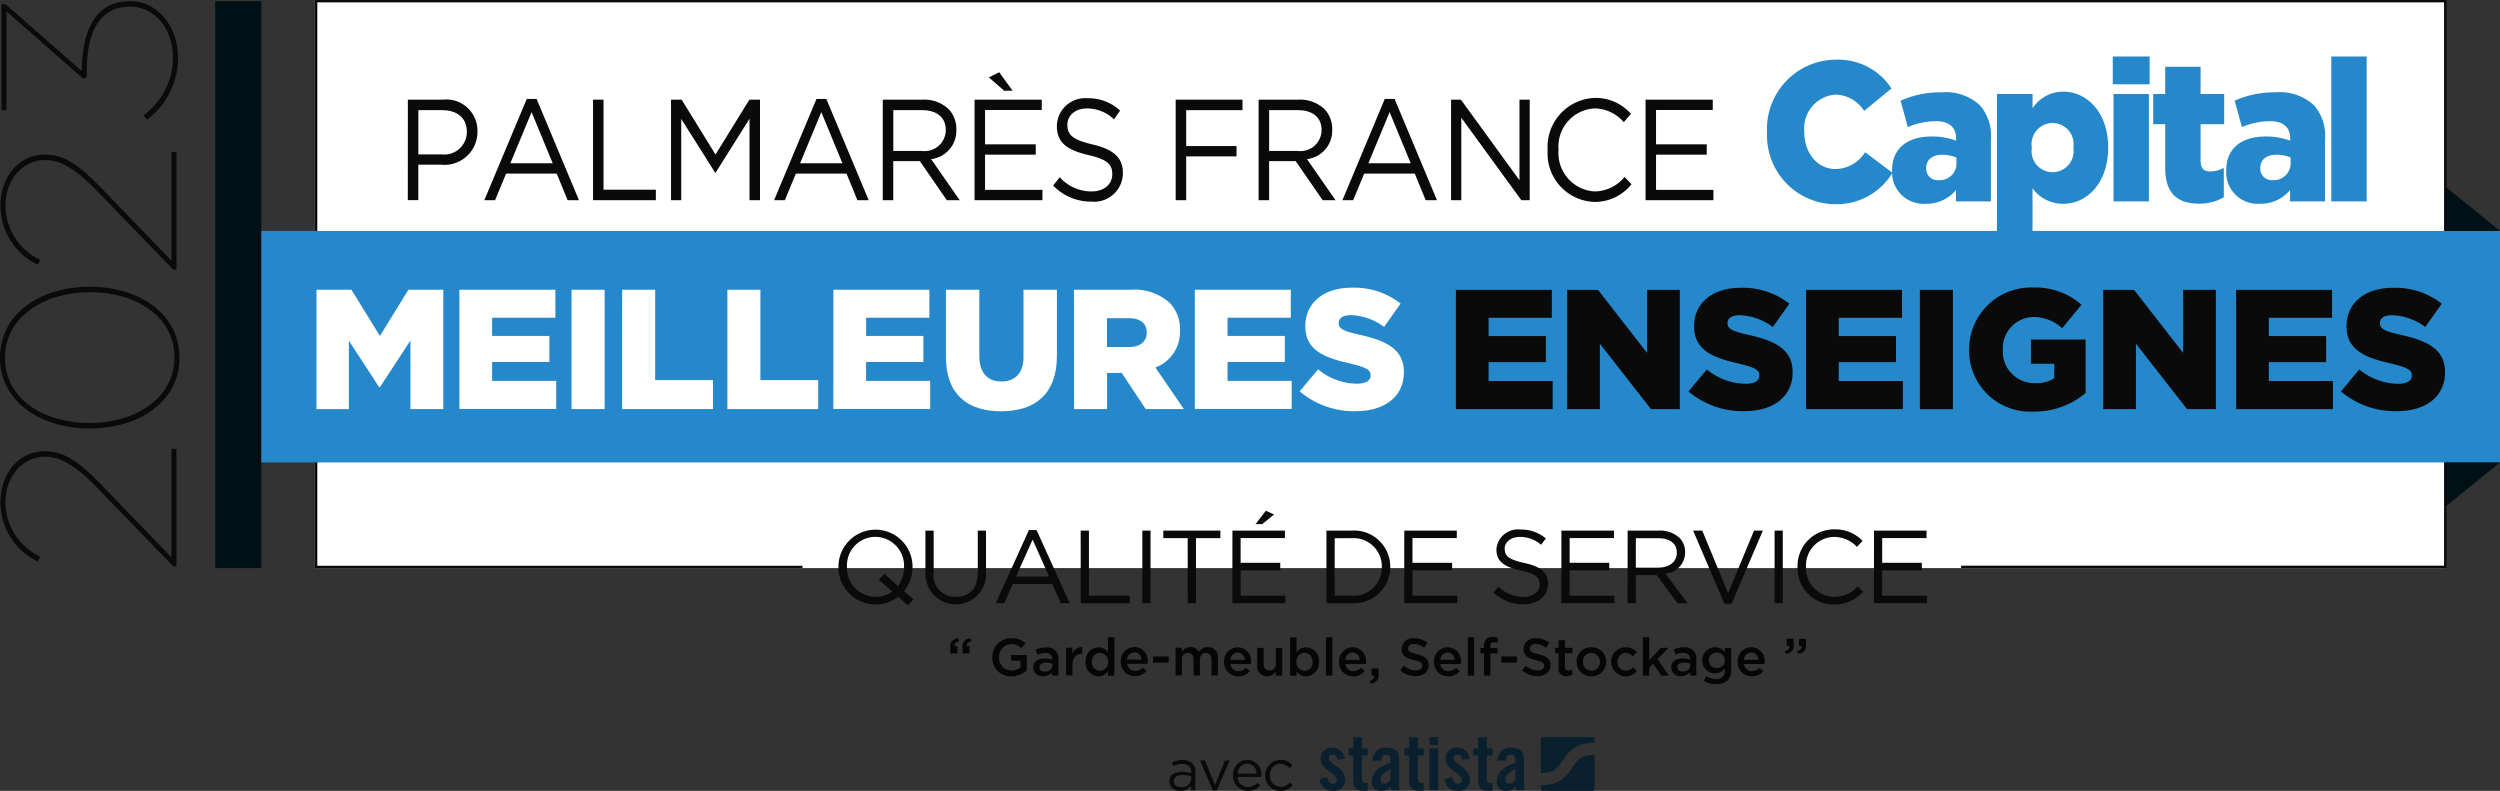 <?xml version="1.0"?>
<svg xmlns="http://www.w3.org/2000/svg" xmlns:xlink="http://www.w3.org/1999/xlink" id="Groupe_12049" data-name="Groupe 12049" width="212" height="67.064" viewBox="0 0 212 67.064">
  <rect x="0" y="0" width="212" height="67.064" fill="#333333" stroke="none"/>
  <defs>
    <clipPath id="clip-path">
      <rect id="Rectangle_5095" data-name="Rectangle 5095" width="212" height="67.064" fill="none"/>
    </clipPath>
  </defs>
  <rect id="Rectangle_5087" data-name="Rectangle 5087" width="180.718" height="48.174" transform="translate(26.704)" fill="#fff"/>
  <path id="Trac&#xE9;_23490" data-name="Trac&#xE9; 23490" d="M131.484,0V48.177h41.346v-.2H131.687V.2h180.35v47.77H271.082v.2H312.24V0Z" transform="translate(-104.78 0)" fill="#0b0a0a"/>
  <rect id="Rectangle_5088" data-name="Rectangle 5088" width="190.355" height="19.631" transform="translate(21.645 19.584)" fill="#2588ca"/>
  <rect id="Rectangle_5089" data-name="Rectangle 5089" width="3.907" height="48.073" transform="translate(18.25 0.102)" fill="#001116"/>
  <path id="Trac&#xE9;_23491" data-name="Trac&#xE9; 23491" d="M1021.29,81.851h4.578l-4.578-3.715Z" transform="translate(-813.869 -62.267)" fill="#001116"/>
  <path id="Trac&#xE9;_23492" data-name="Trac&#xE9; 23492" d="M1021.29,193.085V196.8l4.578-3.715Z" transform="translate(-813.869 -153.87)" fill="#001116"/>
  <path id="Trac&#xE9;_23493" data-name="Trac&#xE9; 23493" d="M132.146,120.975h2.964l2.414,3.918,2.414-3.918H142.9v10.12h-2.79v-5.812l-2.588,3.961h-.058l-2.573-3.947v5.8h-2.747Z" transform="translate(-105.307 -96.405)" fill="#fff"/>
  <path id="Trac&#xE9;_23494" data-name="Trac&#xE9; 23494" d="M191.8,120.975h8.139v2.371h-5.364v1.547h4.857V127.1h-4.857v1.6h5.436v2.385H191.8Z" transform="translate(-152.844 -96.405)" fill="#fff"/>
  <rect id="Rectangle_5090" data-name="Rectangle 5090" width="2.805" height="10.12" transform="translate(48.467 24.57)" fill="#fff"/>
  <path id="Trac&#xE9;_23495" data-name="Trac&#xE9; 23495" d="M259.777,120.975h2.8v7.662h4.9v2.458h-7.706Z" transform="translate(-207.017 -96.405)" fill="#fff"/>
  <path id="Trac&#xE9;_23496" data-name="Trac&#xE9; 23496" d="M303.7,120.975h2.8v7.662h4.9v2.458H303.7Z" transform="translate(-242.017 -96.405)" fill="#fff"/>
  <path id="Trac&#xE9;_23497" data-name="Trac&#xE9; 23497" d="M347.972,120.975h8.139v2.371h-5.364v1.547H355.6V127.1h-4.857v1.6h5.436v2.385h-8.212Z" transform="translate(-277.299 -96.405)" fill="#fff"/>
  <g id="Groupe_12048" data-name="Groupe 12048">
    <g id="Groupe_12047" data-name="Groupe 12047" clip-path="url(#clip-path)">
      <path id="Trac&#xE9;_23498" data-name="Trac&#xE9; 23498" d="M394.953,126.657v-5.682h2.834V126.6c0,1.46.737,2.154,1.865,2.154s1.879-.665,1.879-2.082v-5.7h2.834v5.609c0,3.253-1.865,4.7-4.742,4.7s-4.67-1.46-4.67-4.626" transform="translate(-314.739 -96.405)" fill="#fff"/>
      <path id="Trac&#xE9;_23499" data-name="Trac&#xE9; 23499" d="M448.411,120.975H453.2a4.481,4.481,0,0,1,3.3,1.084,3.16,3.16,0,0,1,.9,2.357v.029a3.206,3.206,0,0,1-2.082,3.123l2.414,3.527H454.5l-2.038-3.065h-1.243v3.065h-2.8Zm4.67,4.857c.94,0,1.5-.463,1.5-1.2V124.6c0-.81-.593-1.214-1.518-1.214h-1.851v2.443Z" transform="translate(-357.34 -96.405)" fill="#fff"/>
      <path id="Trac&#xE9;_23500" data-name="Trac&#xE9; 23500" d="M498.88,120.975h8.139v2.371h-5.364v1.547h4.857V127.1h-4.857v1.6h5.436v2.385H498.88Z" transform="translate(-397.559 -96.405)" fill="#fff"/>
      <path id="Trac&#xE9;_23501" data-name="Trac&#xE9; 23501" d="M542.658,128.911l1.561-1.865a5.244,5.244,0,0,0,3.282,1.215c.766,0,1.171-.26,1.171-.694v-.029c0-.434-.332-.651-1.72-.983-2.154-.491-3.817-1.1-3.817-3.166v-.029c0-1.879,1.489-3.238,3.918-3.238a6.37,6.37,0,0,1,4.164,1.345l-1.4,1.981a4.967,4.967,0,0,0-2.834-1c-.68,0-1.012.275-1.012.651v.029c0,.463.347.665,1.764.983,2.313.506,3.759,1.258,3.759,3.152v.029c0,2.067-1.634,3.3-4.091,3.3a7.1,7.1,0,0,1-4.742-1.677" transform="translate(-432.445 -95.725)" fill="#fff"/>
      <path id="Trac&#xE9;_23502" data-name="Trac&#xE9; 23502" d="M607.883,121.032h8.136v2.37h-5.361v1.546h4.855v2.211h-4.855v1.6h5.433v2.384h-8.208Z" transform="translate(-484.424 -96.451)" fill="#0a0a0a"/>
      <path id="Trac&#xE9;_23503" data-name="Trac&#xE9; 23503" d="M654.34,121.032h2.616l4.162,5.347v-5.347h2.775v10.115H661.45l-4.335-5.549v5.549H654.34Z" transform="translate(-521.445 -96.451)" fill="#0a0a0a"/>
      <path id="Trac&#xE9;_23504" data-name="Trac&#xE9; 23504" d="M704.995,128.964l1.561-1.864a5.24,5.24,0,0,0,3.28,1.214c.766,0,1.17-.26,1.17-.694v-.029c0-.434-.332-.65-1.72-.983-2.153-.491-3.815-1.1-3.815-3.165v-.029c0-1.879,1.489-3.237,3.916-3.237a6.366,6.366,0,0,1,4.162,1.344l-1.4,1.98a4.966,4.966,0,0,0-2.832-1c-.679,0-1.011.275-1.011.65v.029c0,.462.347.665,1.763.983,2.312.506,3.757,1.257,3.757,3.15v.029c0,2.067-1.633,3.295-4.09,3.295a7.092,7.092,0,0,1-4.74-1.676" transform="translate(-561.812 -95.77)" fill="#0a0a0a"/>
      <path id="Trac&#xE9;_23505" data-name="Trac&#xE9; 23505" d="M754.084,121.032h8.136v2.37h-5.361v1.546h4.855v2.211h-4.855v1.6h5.433v2.384h-8.208Z" transform="translate(-600.932 -96.451)" fill="#0a0a0a"/>
      <rect id="Rectangle_5091" data-name="Rectangle 5091" width="2.803" height="10.115" transform="translate(162.805 24.582)" fill="#0a0a0a"/>
      <path id="Trac&#xE9;_23506" data-name="Trac&#xE9; 23506" d="M822.17,125.325V125.3a5.248,5.248,0,0,1,5.433-5.26,5.893,5.893,0,0,1,4.1,1.46l-1.647,1.994a3.543,3.543,0,0,0-2.442-.954,2.644,2.644,0,0,0-2.586,2.76v.029a2.676,2.676,0,0,0,2.745,2.818,2.8,2.8,0,0,0,1.618-.419V126.5h-1.98v-2.052h4.639v4.537a6.736,6.736,0,0,1-4.393,1.575,5.189,5.189,0,0,1-5.491-5.231" transform="translate(-655.189 -95.657)" fill="#0a0a0a"/>
      <path id="Trac&#xE9;_23507" data-name="Trac&#xE9; 23507" d="M878.161,121.032h2.616l4.162,5.347v-5.347h2.775v10.115H885.27l-4.335-5.549v5.549h-2.774Z" transform="translate(-699.808 -96.451)" fill="#0a0a0a"/>
      <path id="Trac&#xE9;_23508" data-name="Trac&#xE9; 23508" d="M933.653,121.032h8.136v2.37h-5.361v1.546h4.855v2.211h-4.855v1.6h5.433v2.384h-8.208Z" transform="translate(-744.03 -96.451)" fill="#0a0a0a"/>
      <path id="Trac&#xE9;_23509" data-name="Trac&#xE9; 23509" d="M977.407,128.964l1.561-1.864a5.24,5.24,0,0,0,3.28,1.214c.766,0,1.17-.26,1.17-.694v-.029c0-.434-.332-.65-1.72-.983-2.153-.491-3.815-1.1-3.815-3.165v-.029c0-1.879,1.489-3.237,3.916-3.237a6.366,6.366,0,0,1,4.162,1.344l-1.4,1.98a4.966,4.966,0,0,0-2.832-1c-.679,0-1.011.275-1.011.65v.029c0,.462.347.665,1.763.983,2.312.506,3.757,1.257,3.757,3.15v.029c0,2.067-1.633,3.295-4.09,3.295a7.092,7.092,0,0,1-4.74-1.676" transform="translate(-778.898 -95.77)" fill="#0a0a0a"/>
      <path id="Trac&#xE9;_23510" data-name="Trac&#xE9; 23510" d="M737.8,31.082v-.033a5.87,5.87,0,0,1,5.84-6.127,5.373,5.373,0,0,1,4.714,2.44l-2.318,1.9a2.973,2.973,0,0,0-2.427-1.38,2.868,2.868,0,0,0-2.651,3.131v.034c0,1.767,1.095,3.147,2.651,3.147a2.994,2.994,0,0,0,2.507-1.43l2.318,1.75a5.513,5.513,0,0,1-4.9,2.66,5.819,5.819,0,0,1-5.729-6.093" transform="translate(-587.956 -19.86)" fill="#2588ca"/>
      <path id="Trac&#xE9;_23511" data-name="Trac&#xE9; 23511" d="M790,45.224V45.19c0-1.9,1.349-2.862,3.365-2.862a5.847,5.847,0,0,1,2.064.354V42.53c0-.959-.555-1.5-1.714-1.5a6.187,6.187,0,0,0-2.381.5l-.618-2.238a8.21,8.21,0,0,1,3.475-.707,4.258,4.258,0,0,1,3.27,1.111,3.951,3.951,0,0,1,.92,2.9v5.235h-2.967v-.96a3.225,3.225,0,0,1-2.54,1.162A2.67,2.67,0,0,1,790,45.224m5.459-.69v-.421a3.154,3.154,0,0,0-1.19-.237c-.873,0-1.38.438-1.38,1.129v.033a.969.969,0,0,0,1.064.994,1.423,1.423,0,0,0,1.507-1.5" transform="translate(-629.55 -30.754)" fill="#2588ca"/>
      <path id="Trac&#xE9;_23512" data-name="Trac&#xE9; 23512" d="M833.814,38.466h3.015v1.211a3.1,3.1,0,0,1,2.6-1.413c2.048,0,3.811,1.8,3.811,4.712v.034c0,2.963-1.763,4.763-3.795,4.763a3.162,3.162,0,0,1-2.619-1.313v3.8h-3.015Zm6.475,4.562v-.034a1.784,1.784,0,1,0-3.523,0v.034a1.784,1.784,0,1,0,3.523,0" transform="translate(-664.468 -30.493)" fill="#2588ca"/>
      <path id="Trac&#xE9;_23513" data-name="Trac&#xE9; 23513" d="M882.149,23.593h3.127v2.356h-3.127Zm.064,3.181h3v9.106h-3Z" transform="translate(-702.987 -18.801)" fill="#2588ca"/>
      <path id="Trac&#xE9;_23514" data-name="Trac&#xE9; 23514" d="M900.062,36.488v-3.72h-1.016V30.21h1.016V27.9h3V30.21h2v2.558h-2v3.1c0,.64.271.909.826.909a2.531,2.531,0,0,0,1.142-.3v2.491a4.108,4.108,0,0,1-2.094.538c-1.809,0-2.873-.841-2.873-3.013" transform="translate(-716.452 -22.237)" fill="#2588ca"/>
      <path id="Trac&#xE9;_23515" data-name="Trac&#xE9; 23515" d="M929.524,45.224V45.19c0-1.9,1.348-2.862,3.365-2.862a5.841,5.841,0,0,1,2.062.354V42.53c0-.959-.555-1.5-1.714-1.5a6.186,6.186,0,0,0-2.381.5l-.619-2.238a8.212,8.212,0,0,1,3.477-.707,4.258,4.258,0,0,1,3.269,1.111,3.951,3.951,0,0,1,.921,2.9v5.235h-2.968v-.96a3.226,3.226,0,0,1-2.539,1.162,2.67,2.67,0,0,1-2.872-2.811m5.459-.69v-.421a3.165,3.165,0,0,0-1.192-.237c-.872,0-1.38.438-1.38,1.129v.033a.969.969,0,0,0,1.064.994,1.424,1.424,0,0,0,1.508-1.5" transform="translate(-740.74 -30.754)" fill="#2588ca"/>
      <rect id="Rectangle_5092" data-name="Rectangle 5092" width="3" height="12.287" transform="translate(197.695 4.792)" fill="#2588ca"/>
      <path id="Trac&#xE9;_23516" data-name="Trac&#xE9; 23516" d="M170.292,41.611h2.951a2.644,2.644,0,0,1,2.951,2.7v.024a2.793,2.793,0,0,1-3.1,2.789h-1.915v3.008h-.89Zm2.839,4.64a1.919,1.919,0,0,0,2.163-1.876v-.024c0-1.218-.845-1.851-2.118-1.851h-1.994v3.751Z" transform="translate(-135.706 -33.16)" fill="#0b0a0a"/>
      <path id="Trac&#xE9;_23517" data-name="Trac&#xE9; 23517" d="M205.835,41.312h.834l3.593,8.586H209.3l-.924-2.253h-4.292l-.935,2.253h-.912Zm2.2,5.456-1.791-4.336-1.8,4.336Z" transform="translate(-161.166 -32.922)" fill="#0b0a0a"/>
      <path id="Trac&#xE9;_23518" data-name="Trac&#xE9; 23518" d="M247.612,41.611h.89v7.636h4.438v.889h-5.328Z" transform="translate(-197.323 -33.16)" fill="#0b0a0a"/>
      <path id="Trac&#xE9;_23519" data-name="Trac&#xE9; 23519" d="M280.17,41.611h.9l2.873,4.653,2.873-4.653h.9v8.525h-.89V43.231L283.955,47.8h-.045l-2.873-4.555v6.893h-.867Z" transform="translate(-223.268 -33.16)" fill="#0b0a0a"/>
      <path id="Trac&#xE9;_23520" data-name="Trac&#xE9; 23520" d="M326.807,41.312h.834l3.593,8.586h-.957l-.924-2.253H325.06l-.935,2.253h-.912Zm2.2,5.456-1.791-4.336-1.8,4.336Z" transform="translate(-257.569 -32.922)" fill="#0b0a0a"/>
      <path id="Trac&#xE9;_23521" data-name="Trac&#xE9; 23521" d="M368.584,41.612h3.391a2.974,2.974,0,0,1,2.242.853,2.46,2.46,0,0,1,.608,1.681v.024a2.425,2.425,0,0,1-2.14,2.484l2.422,3.483h-1.093l-2.287-3.313h-2.253v3.313h-.89ZM371.9,45.96a1.793,1.793,0,0,0,2.028-1.754v-.024c0-1.047-.744-1.681-2.016-1.681h-2.433V45.96Z" transform="translate(-293.725 -33.161)" fill="#0b0a0a"/>
      <path id="Trac&#xE9;_23522" data-name="Trac&#xE9; 23522" d="M406.91,32.484h5.7v.877H407.8v2.911h4.3v.877h-4.3v2.984h4.866v.877H406.91Zm2.512-.755-1.3-1.133.879-.438,1.138,1.571Z" transform="translate(-324.268 -24.033)" fill="#0b0a0a"/>
      <path id="Trac&#xE9;_23523" data-name="Trac&#xE9; 23523" d="M439.746,48.417l.552-.706a3.616,3.616,0,0,0,2.7,1.206c1.059,0,1.757-.609,1.757-1.449v-.024c0-.792-.394-1.242-2.05-1.62-1.814-.426-2.647-1.06-2.647-2.46v-.024a2.4,2.4,0,0,1,2.591-2.326,3.929,3.929,0,0,1,2.771,1.047l-.518.743a3.314,3.314,0,0,0-2.275-.926c-1.025,0-1.678.609-1.678,1.376v.024c0,.8.406,1.255,2.14,1.656,1.757.414,2.568,1.108,2.568,2.411v.024a2.439,2.439,0,0,1-2.692,2.411,4.43,4.43,0,0,1-3.222-1.364" transform="translate(-350.435 -32.683)" fill="#0b0a0a"/>
      <path id="Trac&#xE9;_23524" data-name="Trac&#xE9; 23524" d="M490.887,41.611h5.666V42.5h-4.776v3.045h4.269v.877h-4.269v3.715h-.89Z" transform="translate(-391.189 -33.16)" fill="#0b0a0a"/>
      <path id="Trac&#xE9;_23525" data-name="Trac&#xE9; 23525" d="M525.5,41.612h3.391a2.975,2.975,0,0,1,2.242.853,2.46,2.46,0,0,1,.608,1.681v.024a2.425,2.425,0,0,1-2.14,2.484l2.422,3.483h-1.093l-2.287-3.313h-2.253v3.313h-.89Zm3.312,4.348a1.793,1.793,0,0,0,2.028-1.754v-.024c0-1.047-.743-1.681-2.016-1.681h-2.433V45.96Z" transform="translate(-418.769 -33.161)" fill="#0b0a0a"/>
      <path id="Trac&#xE9;_23526" data-name="Trac&#xE9; 23526" d="M564.09,41.312h.833l3.593,8.586h-.957l-.924-2.253h-4.292l-.935,2.253H560.5Zm2.2,5.456L564.5,42.432l-1.8,4.336Z" transform="translate(-446.661 -32.922)" fill="#0b0a0a"/>
      <path id="Trac&#xE9;_23527" data-name="Trac&#xE9; 23527" d="M605.868,41.611h.833l4.968,6.833V41.611h.868v8.525h-.71l-5.092-6.991v6.991h-.867Z" transform="translate(-482.817 -33.16)" fill="#0b0a0a"/>
      <path id="Trac&#xE9;_23528" data-name="Trac&#xE9; 23528" d="M646.191,45.325V45.3a4.152,4.152,0,0,1,3.988-4.409,3.958,3.958,0,0,1,3.075,1.352l-.608.706a3.315,3.315,0,0,0-2.478-1.169,3.239,3.239,0,0,0-3.053,3.5V45.3a3.261,3.261,0,0,0,3.053,3.52,3.316,3.316,0,0,0,2.546-1.23l.586.621a3.978,3.978,0,0,1-3.154,1.5,4.111,4.111,0,0,1-3.954-4.384" transform="translate(-514.951 -32.587)" fill="#0b0a0a"/>
      <path id="Trac&#xE9;_23529" data-name="Trac&#xE9; 23529" d="M687.07,41.611h5.7v.877h-4.81V45.4h4.3v.877h-4.3V49.26h4.866v.877H687.07Z" transform="translate(-547.528 -33.16)" fill="#0b0a0a"/>
      <path id="Trac&#xE9;_23530" data-name="Trac&#xE9; 23530" d="M355.967,227.47l-.818-.731a3.151,3.151,0,0,1-5.07-2.517V224.2a3.142,3.142,0,1,1,6.284-.017v.017a3.284,3.284,0,0,1-.731,2.06l.81.686Zm-1.311-1.179-1.153-.986.467-.519,1.153,1.047a2.633,2.633,0,0,0,.519-1.611V224.2a2.45,2.45,0,0,0-2.429-2.544,2.42,2.42,0,0,0-2.412,2.526v.017a2.45,2.45,0,0,0,2.429,2.544,2.359,2.359,0,0,0,1.426-.458" transform="translate(-278.979 -176.131)" fill="#0b0a0a"/>
      <path id="Trac&#xE9;_23531" data-name="Trac&#xE9; 23531" d="M386.393,225.12v-3.582h.7v3.538a1.817,1.817,0,0,0,1.884,2.077c1.135,0,1.857-.687,1.857-2.033v-3.582h.7v3.529a2.569,2.569,0,1,1-5.131.053" transform="translate(-307.918 -176.544)" fill="#0b0a0a"/>
      <path id="Trac&#xE9;_23532" data-name="Trac&#xE9; 23532" d="M418.581,221.323h.651l2.808,6.2h-.748l-.722-1.628h-3.353l-.731,1.628h-.713Zm1.716,3.943-1.4-3.133-1.408,3.133Z" transform="translate(-331.331 -176.373)" fill="#0b0a0a"/>
      <path id="Trac&#xE9;_23533" data-name="Trac&#xE9; 23533" d="M451.221,221.539h.7v5.519h3.468v.642h-4.163Z" transform="translate(-359.579 -176.545)" fill="#0b0a0a"/>
      <rect id="Rectangle_5093" data-name="Rectangle 5093" width="0.695" height="6.161" transform="translate(96.87 44.994)" fill="#0b0a0a"/>
      <path id="Trac&#xE9;_23534" data-name="Trac&#xE9; 23534" d="M487.782,222.181h-2.068v-.643h4.841v.643h-2.068V227.7h-.7Z" transform="translate(-387.066 -176.545)" fill="#0b0a0a"/>
      <path id="Trac&#xE9;_23535" data-name="Trac&#xE9; 23535" d="M514.574,214.943h4.454v.634h-3.758v2.1h3.362v.634h-3.362v2.156h3.8v.634h-4.5Zm2.834-1.681.7.317-1.012.818h-.563Z" transform="translate(-410.065 -169.949)" fill="#0b0a0a"/>
      <path id="Trac&#xE9;_23536" data-name="Trac&#xE9; 23536" d="M553.834,221.539h2.139a3.071,3.071,0,0,1,3.274,3.063v.018a3.084,3.084,0,0,1-3.274,3.08h-2.139Zm.7.643v4.876h1.443a2.385,2.385,0,0,0,2.553-2.421v-.017a2.4,2.4,0,0,0-2.553-2.438Z" transform="translate(-441.352 -176.545)" fill="#0b0a0a"/>
      <path id="Trac&#xE9;_23537" data-name="Trac&#xE9; 23537" d="M586.335,221.539h4.453v.634h-3.758v2.1h3.362v.634h-3.362v2.156h3.8v.634h-4.5Z" transform="translate(-467.252 -176.545)" fill="#0b0a0a"/>
      <path id="Trac&#xE9;_23538" data-name="Trac&#xE9; 23538" d="M623.6,226.457l.431-.511a2.933,2.933,0,0,0,2.112.871c.828,0,1.373-.44,1.373-1.047v-.018c0-.572-.308-.9-1.6-1.17-1.417-.308-2.068-.766-2.068-1.778v-.018a1.819,1.819,0,0,1,2.025-1.681,3.214,3.214,0,0,1,2.165.757l-.4.537a2.707,2.707,0,0,0-1.778-.669c-.8,0-1.311.44-1.311.995v.017c0,.581.317.907,1.672,1.2,1.373.3,2.007.8,2.007,1.743v.017c0,1.057-.88,1.743-2.1,1.743a3.605,3.605,0,0,1-2.517-.986" transform="translate(-496.951 -176.2)" fill="#0b0a0a"/>
      <path id="Trac&#xE9;_23539" data-name="Trac&#xE9; 23539" d="M651.944,221.539H656.4v.634h-3.758v2.1H656v.634h-3.362v2.156h3.8v.634h-4.5Z" transform="translate(-519.536 -176.545)" fill="#0b0a0a"/>
      <path id="Trac&#xE9;_23540" data-name="Trac&#xE9; 23540" d="M679.591,221.538h2.649a2.429,2.429,0,0,1,1.751.616,1.7,1.7,0,0,1,.475,1.215v.018a1.8,1.8,0,0,1-1.672,1.8l1.892,2.517h-.854l-1.786-2.394h-1.76V227.7h-.7Zm2.587,3.142c.924,0,1.584-.475,1.584-1.267V223.4c0-.757-.581-1.215-1.575-1.215h-1.9v2.5Z" transform="translate(-541.568 -176.544)" fill="#0b0a0a"/>
      <path id="Trac&#xE9;_23541" data-name="Trac&#xE9; 23541" d="M706.935,221.539h.774l2.192,5.307,2.2-5.307h.748l-2.649,6.205h-.616Z" transform="translate(-563.358 -176.545)" fill="#0b0a0a"/>
      <rect id="Rectangle_5094" data-name="Rectangle 5094" width="0.695" height="6.161" transform="translate(150.486 44.994)" fill="#0b0a0a"/>
      <path id="Trac&#xE9;_23542" data-name="Trac&#xE9; 23542" d="M750.529,224.223v-.017a3.1,3.1,0,0,1,3.116-3.186,3.207,3.207,0,0,1,2.4.977l-.475.51a2.677,2.677,0,0,0-1.936-.845,2.416,2.416,0,0,0-2.385,2.526v.018a2.431,2.431,0,0,0,2.385,2.544,2.676,2.676,0,0,0,1.989-.889l.458.449a3.207,3.207,0,0,1-2.464,1.083,3.073,3.073,0,0,1-3.089-3.169" transform="translate(-598.098 -176.131)" fill="#0b0a0a"/>
      <path id="Trac&#xE9;_23543" data-name="Trac&#xE9; 23543" d="M782.465,221.539h4.453v.634h-3.758v2.1h3.362v.634h-3.362v2.156h3.8v.634h-4.5Z" transform="translate(-623.549 -176.545)" fill="#0b0a0a"/>
      <path id="Trac&#xE9;_23544" data-name="Trac&#xE9; 23544" d="M488.218,319.163v-.01c0-.531.439-.814,1.077-.814a2.676,2.676,0,0,1,.775.107v-.088c0-.453-.278-.687-.751-.687a1.758,1.758,0,0,0-.765.185l-.112-.307a2.081,2.081,0,0,1,.917-.21,1.1,1.1,0,0,1,.814.278.994.994,0,0,1,.258.736v1.54h-.361v-.38a1.1,1.1,0,0,1-.912.434.849.849,0,0,1-.941-.785m1.857-.195v-.244a2.629,2.629,0,0,0-.741-.107c-.473,0-.736.2-.736.522v.01c0,.317.292.5.634.5a.762.762,0,0,0,.843-.682" transform="translate(-389.062 -252.889)" fill="#0b0a0a"/>
      <path id="Trac&#xE9;_23545" data-name="Trac&#xE9; 23545" d="M501.058,317.508h.415l.848,2.091.853-2.091h.4l-1.1,2.54h-.332Z" transform="translate(-399.294 -253.023)" fill="#0b0a0a"/>
      <path id="Trac&#xE9;_23546" data-name="Trac&#xE9; 23546" d="M514.834,318.566v-.01a1.243,1.243,0,0,1,1.209-1.311,1.2,1.2,0,0,1,1.175,1.331,1.014,1.014,0,0,1,0,.122h-2a.88.88,0,0,0,.887.853,1.043,1.043,0,0,0,.794-.356l.234.21a1.3,1.3,0,0,1-1.038.473,1.253,1.253,0,0,1-1.258-1.311m2-.146a.83.83,0,0,0-.8-.858.869.869,0,0,0-.819.858Z" transform="translate(-410.272 -252.813)" fill="#0b0a0a"/>
      <path id="Trac&#xE9;_23547" data-name="Trac&#xE9; 23547" d="M528.274,318.571v-.01a1.313,1.313,0,0,1,2.3-.868l-.249.263a1.017,1.017,0,0,0-.765-.38.93.93,0,0,0-.9.975v.01a.942.942,0,0,0,.926.98,1.04,1.04,0,0,0,.77-.375l.239.224a1.3,1.3,0,0,1-2.32-.819" transform="translate(-420.983 -252.813)" fill="#0b0a0a"/>
      <path id="Trac&#xE9;_23548" data-name="Trac&#xE9; 23548" d="M552.517,313.185c-.053-.283-.184-.44-.421-.44-.19,0-.322.1-.322.283,0,.552,1.38.776,1.38,1.827a.92.92,0,0,1-1.032.953,1.067,1.067,0,0,1-1.124-.986l.644-.178c.046.3.151.559.486.559a.3.3,0,0,0,.329-.309c0-.611-1.38-.841-1.38-1.807a.94.94,0,0,1,.986-.947,1.079,1.079,0,0,1,1.078.94Z" transform="translate(-439.092 -248.745)" fill="#0b202f"/>
      <path id="Trac&#xE9;_23549" data-name="Trac&#xE9; 23549" d="M563.038,309.329v-.6h.407v-.953h.736v.953h.493v.6h-.493v2.037c0,.184.079.289.25.289h.243v.631a1.27,1.27,0,0,1-.368.039c-.552,0-.861-.256-.861-.8v-2.2Z" transform="translate(-448.686 -245.263)" fill="#0b202f"/>
      <path id="Trac&#xE9;_23550" data-name="Trac&#xE9; 23550" d="M572.863,313.244a1.084,1.084,0,0,1,1.183-1.1c.684,0,1.072.316,1.072.96v2.268a2.535,2.535,0,0,0,.046.375h-.7c-.007-.1-.033-.191-.039-.276a1.252,1.252,0,0,1-.861.342.716.716,0,0,1-.749-.8c0-.776.512-1.2,1.571-1.6V313.2c0-.3-.118-.453-.362-.453-.335,0-.407.2-.421.5Zm1.518.7c-.67.381-.835.624-.835.933,0,.23.118.322.342.322a.646.646,0,0,0,.493-.329Z" transform="translate(-456.474 -248.745)" fill="#0b202f"/>
      <path id="Trac&#xE9;_23551" data-name="Trac&#xE9; 23551" d="M586.4,309.329v-.6h.408v-.953h.736v.953h.493v.6h-.493v2.037c0,.184.079.289.25.289h.243v.631a1.27,1.27,0,0,1-.368.039c-.552,0-.861-.256-.861-.8v-2.2Z" transform="translate(-467.304 -245.263)" fill="#0b202f"/>
      <path id="Trac&#xE9;_23552" data-name="Trac&#xE9; 23552" d="M596.855,307.728h.736v.67h-.736Zm0,.962h.736v3.536h-.736Z" transform="translate(-475.635 -245.229)" fill="#0b202f"/>
      <path id="Trac&#xE9;_23553" data-name="Trac&#xE9; 23553" d="M604.651,313.185c-.053-.283-.184-.44-.421-.44-.19,0-.322.1-.322.283,0,.552,1.38.776,1.38,1.827a.919.919,0,0,1-1.032.953,1.067,1.067,0,0,1-1.124-.986l.644-.178c.046.3.151.559.486.559a.3.3,0,0,0,.329-.309c0-.611-1.38-.841-1.38-1.807a.94.94,0,0,1,.986-.947,1.079,1.079,0,0,1,1.078.94Z" transform="translate(-480.637 -248.745)" fill="#0b202f"/>
      <path id="Trac&#xE9;_23554" data-name="Trac&#xE9; 23554" d="M615.172,309.329v-.6h.408v-.953h.736v.953h.493v.6h-.493v2.037c0,.184.079.289.25.289h.243v.631a1.27,1.27,0,0,1-.368.039c-.552,0-.861-.256-.861-.8v-2.2Z" transform="translate(-490.232 -245.263)" fill="#0b202f"/>
      <path id="Trac&#xE9;_23555" data-name="Trac&#xE9; 23555" d="M625,313.244a1.084,1.084,0,0,1,1.183-1.1c.684,0,1.072.316,1.072.96v2.268a2.528,2.528,0,0,0,.046.375h-.7c-.007-.1-.033-.191-.04-.276a1.252,1.252,0,0,1-.861.342.716.716,0,0,1-.749-.8c0-.776.513-1.2,1.571-1.6V313.2c0-.3-.118-.453-.362-.453-.335,0-.408.2-.421.5Zm1.518.7c-.67.381-.835.624-.835.933,0,.23.118.322.342.322a.646.646,0,0,0,.493-.329Z" transform="translate(-498.019 -248.745)" fill="#0b202f"/>
      <path id="Trac&#xE9;_23556" data-name="Trac&#xE9; 23556" d="M647.741,307.75H643.5a.16.16,0,0,0-.16.159V310.8l.023,0a3.092,3.092,0,0,0,.982-.167,2.074,2.074,0,0,0,.635-.58l.169-.244.055-.077c.007-.008.035-.048.052-.072l.155-.224a3.206,3.206,0,0,1,1-.9,3.379,3.379,0,0,1,1.476-.293h.014v-.33a.159.159,0,0,0-.16-.159m-.864,1.679a2.071,2.071,0,0,0-.634.58l-.169.244-.055.077-.051.072-.156.224a3.207,3.207,0,0,1-1,.9,3.367,3.367,0,0,1-1.471.294v.328a.16.16,0,0,0,.16.16h4.24a.16.16,0,0,0,.16-.16v-2.892l-.041,0a3.085,3.085,0,0,0-.982.167" transform="translate(-512.681 -245.247)" fill="#0b202f"/>
      <path id="Trac&#xE9;_23557" data-name="Trac&#xE9; 23557" d="M12.956,10.547l-.294-.378a6.061,6.061,0,0,0,2.5-4.918c0-2.333-1.513-4.288-3.615-4.288h-.042C8.9.962,7.849,3.19,7.849,6.427v.5l-.294.147L1.038,1.362V9.748H.618v-9H.954L7.428,6.427C7.449,2.791,8.71.5,11.485.5h.042c2.375,0,4.057,2.186,4.057,4.771a6.5,6.5,0,0,1-2.627,5.276" transform="translate(-0.492 -0.398)" fill="#0b0a0a"/>
      <path id="Trac&#xE9;_23558" data-name="Trac&#xE9; 23558" d="M14.856,197.355,8.4,190.692c-2.186-2.27-3.384-2.627-4.456-2.627-1.786,0-3.321,1.6-3.321,3.889a5.137,5.137,0,0,0,2.964,4.582l-.231.4a5.523,5.523,0,0,1-3.153-5c0-2.585,1.682-4.33,3.7-4.33h.042c1.261,0,2.438.378,4.792,2.816l5.969,6.179v-9.206h.42v9.963Z" transform="translate(-0.164 -149.333)" fill="#0b0a0a"/>
      <path id="Trac&#xE9;_23559" data-name="Trac&#xE9; 23559" d="M7.629,131.735H7.588c-4.014,0-7.588-2.186-7.588-6.011s3.552-6.011,7.588-6.011h.042c4.015,0,7.588,2.186,7.588,6.011s-3.552,6.011-7.588,6.011m.021-11.56H7.608c-3.741,0-7.188,2.018-7.188,5.57s3.384,5.528,7.146,5.528h.042c3.741,0,7.188-2.018,7.188-5.57s-3.384-5.528-7.146-5.528" transform="translate(0 -95.4)" fill="#0b0a0a"/>
      <path id="Trac&#xE9;_23560" data-name="Trac&#xE9; 23560" d="M14.856,73.485,8.4,66.822c-2.186-2.27-3.384-2.627-4.456-2.627-1.786,0-3.321,1.6-3.321,3.889A5.137,5.137,0,0,0,3.59,72.665l-.231.4a5.523,5.523,0,0,1-3.153-5c0-2.585,1.682-4.33,3.7-4.33h.042c1.261,0,2.438.378,4.792,2.816l5.969,6.179V63.522h.42v9.963Z" transform="translate(-0.164 -50.621)" fill="#0b0a0a"/>
      <path id="Trac&#xE9;_23561" data-name="Trac&#xE9; 23561" d="M433.119,268.6h-.594v.617h.232c.018.228-.112.367-.384.42l.058.232a.656.656,0,0,0,.688-.746Zm-17.792-1.019H414v.532h1.323Zm29.525,0h-1.323v.532h1.323Zm-19.9-.724h-.545v1.332a.521.521,0,0,1-.532.581c-.322,0-.5-.206-.5-.572v-1.341h-.541v1.5a.81.81,0,0,0,.84.907.849.849,0,0,0,.737-.416v.366h.545v-2.359m-20.129,2.015c-.259,0-.46-.13-.46-.357v-.009c0-.246.206-.393.554-.393a1.5,1.5,0,0,1,.536.094v.161c0,.3-.273.5-.63.5m.107-2.047a2.014,2.014,0,0,0-.889.192l.143.424a1.643,1.643,0,0,1,.675-.147c.38,0,.585.179.585.514v.058a1.97,1.97,0,0,0-.634-.1c-.577,0-.974.25-.974.76v.009a.754.754,0,0,0,.836.728.959.959,0,0,0,.769-.344v.295h.527v-1.4a.979.979,0,0,0-.255-.728,1.057,1.057,0,0,0-.782-.264m53.988,2.047c-.259,0-.46-.13-.46-.357v-.009c0-.246.206-.393.554-.393a1.5,1.5,0,0,1,.536.094v.161c0,.3-.273.5-.63.5m.107-2.047a2.014,2.014,0,0,0-.889.192l.143.424a1.643,1.643,0,0,1,.675-.147c.38,0,.585.179.585.514v.058a1.971,1.971,0,0,0-.634-.1c-.577,0-.974.25-.974.76v.009a.754.754,0,0,0,.836.728.959.959,0,0,0,.769-.344v.295h.527v-1.4a.979.979,0,0,0-.255-.728,1.057,1.057,0,0,0-.782-.264m-51.078-.014a.838.838,0,0,0-.793.577v-.532h-.541v2.359h.541v-.9c0-.626.331-.934.8-.934h.031v-.572h-.043m3.85,1.06a.638.638,0,0,1,.612-.621.613.613,0,0,1,.6.621H411.8m.617-1.063a1.171,1.171,0,0,0-1.153,1.229v.009a1.177,1.177,0,0,0,1.211,1.224,1.193,1.193,0,0,0,.965-.442l-.317-.281a.857.857,0,0,1-.639.281.659.659,0,0,1-.679-.6h1.734c0-.054.009-.1.009-.152a1.141,1.141,0,0,0-1.131-1.269m6.26,0a.949.949,0,0,0-.8.416.749.749,0,0,0-.706-.416.846.846,0,0,0-.72.407v-.357h-.541v2.359h.541v-1.332a.515.515,0,0,1,.505-.585c.3,0,.478.206.478.572v1.345h.541v-1.332c0-.38.21-.585.5-.585s.478.2.478.576v1.341h.541V267.71a.793.793,0,0,0-.827-.9m1.89,1.063a.638.638,0,0,1,.612-.621.612.612,0,0,1,.6.621h-1.211m.617-1.063a1.171,1.171,0,0,0-1.153,1.229v.009a1.177,1.177,0,0,0,1.211,1.224,1.193,1.193,0,0,0,.965-.442l-.317-.281a.857.857,0,0,1-.639.281.659.659,0,0,1-.679-.6h1.734c0-.054.009-.1.009-.152a1.141,1.141,0,0,0-1.13-1.269m9.128,1.063a.638.638,0,0,1,.612-.621.613.613,0,0,1,.6.621h-1.211m.617-1.063a1.171,1.171,0,0,0-1.153,1.229v.009a1.177,1.177,0,0,0,1.211,1.224,1.194,1.194,0,0,0,.965-.442l-.317-.281a.857.857,0,0,1-.639.281.658.658,0,0,1-.679-.6h1.734c0-.054.009-.1.009-.152a1.141,1.141,0,0,0-1.131-1.269m7.439,1.063a.638.638,0,0,1,.612-.621.612.612,0,0,1,.6.621h-1.211m.617-1.063a1.171,1.171,0,0,0-1.153,1.229v.009a1.177,1.177,0,0,0,1.211,1.224,1.193,1.193,0,0,0,.965-.442l-.317-.281a.857.857,0,0,1-.639.281.659.659,0,0,1-.679-.6h1.734c0-.054.009-.1.009-.152a1.141,1.141,0,0,0-1.13-1.269m12.193,1.989a.727.727,0,0,1-.72-.755v-.009a.708.708,0,0,1,.711-.751.729.729,0,0,1,.724.76v.009a.708.708,0,0,1-.715.746m0-1.989a1.234,1.234,0,0,0-1.26,1.233v.009a1.22,1.22,0,0,0,1.251,1.22,1.234,1.234,0,0,0,1.265-1.229v-.009a1.222,1.222,0,0,0-1.256-1.224m2.9,0a1.218,1.218,0,0,0-1.229,1.233v.009a1.237,1.237,0,0,0,2.185.778l-.326-.322a.826.826,0,0,1-.612.29.714.714,0,0,1-.706-.755v-.009a.712.712,0,0,1,.684-.751.792.792,0,0,1,.608.295l.34-.362a1.192,1.192,0,0,0-.943-.407m7.725,1.761a.643.643,0,0,1-.67-.648v-.009a.637.637,0,0,1,.67-.648.659.659,0,0,1,.693.648v.009a.659.659,0,0,1-.693.648m-.143-1.761a1.064,1.064,0,0,0-1.072,1.108v.009a1.06,1.06,0,0,0,1.072,1.1.988.988,0,0,0,.831-.433v.183a.66.66,0,0,1-.746.724,1.547,1.547,0,0,1-.84-.25l-.2.407a2.033,2.033,0,0,0,1.055.281,1.328,1.328,0,0,0,.97-.317,1.208,1.208,0,0,0,.3-.889v-1.877h-.541v.353a1.018,1.018,0,0,0-.827-.4m2.453,1.063a.638.638,0,0,1,.612-.621.613.613,0,0,1,.6.621h-1.211m.617-1.063a1.171,1.171,0,0,0-1.153,1.229v.009a1.177,1.177,0,0,0,1.211,1.224,1.193,1.193,0,0,0,.965-.442l-.317-.281a.857.857,0,0,1-.639.281.659.659,0,0,1-.679-.6h1.734c0-.054.009-.1.009-.152a1.141,1.141,0,0,0-1.131-1.269m-15.8-.6h-.541v.648h-.3v.465h.3v1.242a.6.6,0,0,0,.679.693.935.935,0,0,0,.487-.121v-.442a.727.727,0,0,1-.335.08.257.257,0,0,1-.29-.295v-1.157h.634v-.465h-.634v-.648m19.4-.121h-.594v.612h.232c.018.232-.112.371-.384.42l.058.232a.651.651,0,0,0,.688-.742v-.523m1.037,0h-.594v.612H469c.022.232-.107.371-.38.42l.058.232a.651.651,0,0,0,.688-.742v-.523m-71.869-.022a.651.651,0,0,0-.688.742v.523h.594v-.617h-.228c-.022-.228.107-.366.38-.416l-.058-.232m1.037,0a.651.651,0,0,0-.688.742v.523h.594v-.617h-.228c-.022-.228.107-.366.38-.416l-.058-.232m37.612-.022a.957.957,0,0,0-1.068.907v.009c0,.576.375.773,1.041.934.581.134.706.255.706.478v.009c0,.232-.214.393-.554.393a1.449,1.449,0,0,1-.988-.407l-.331.393a1.927,1.927,0,0,0,1.3.5c.657,0,1.117-.349,1.117-.934v-.009c0-.518-.34-.755-1-.916-.6-.143-.746-.25-.746-.491V266.9c0-.206.188-.371.51-.371a1.419,1.419,0,0,1,.849.322l.295-.416a1.734,1.734,0,0,0-1.135-.393m10.339,0a.957.957,0,0,0-1.068.907v.009c0,.576.375.773,1.041.934.581.134.706.255.706.478v.009c0,.232-.214.393-.554.393a1.449,1.449,0,0,1-.988-.407l-.331.393a1.927,1.927,0,0,0,1.3.5c.657,0,1.117-.349,1.117-.934v-.009c0-.518-.34-.755-1-.916-.6-.143-.746-.25-.746-.491V266.9c0-.206.188-.371.51-.371a1.419,1.419,0,0,1,.849.322l.3-.416a1.735,1.735,0,0,0-1.135-.393m-44.5-.009a1.594,1.594,0,0,0-1.613,1.618v.009a1.552,1.552,0,0,0,1.622,1.609,1.994,1.994,0,0,0,1.3-.487v-1.314h-1.332v.478h.8v.586a1.277,1.277,0,0,1-.755.237,1.045,1.045,0,0,1-1.063-1.117v-.009a1.058,1.058,0,0,1,1.014-1.1,1.226,1.226,0,0,1,.876.335l.349-.416a1.689,1.689,0,0,0-1.2-.424M409.5,268.8a.7.7,0,0,1-.679-.755v-.009a.692.692,0,0,1,.679-.755.708.708,0,0,1,.684.755v.009a.711.711,0,0,1-.684.755m1.215-2.842h-.541v1.269a.965.965,0,0,0-.8-.416,1.126,1.126,0,0,0-1.095,1.224v.009a1.131,1.131,0,0,0,1.095,1.224.944.944,0,0,0,.8-.442v.393h.541v-3.262m16.13,2.842a.711.711,0,0,1-.688-.755v-.009a.711.711,0,0,1,.688-.755.7.7,0,0,1,.675.755v.009a.691.691,0,0,1-.675.755m-.675-2.842h-.541v3.262h.541v-.366a.964.964,0,0,0,.8.416,1.129,1.129,0,0,0,1.095-1.224v-.009a1.129,1.129,0,0,0-1.095-1.224.944.944,0,0,0-.8.442v-1.3m3.029,0h-.541v3.262h.541Zm12.033,0h-.541v3.262h.541Zm14.843,0h-.541v3.262h.541v-.675l.335-.349.7,1.023h.635l-.97-1.4.939-.961h-.657l-.979,1.046v-1.948m-13.293-.027a.714.714,0,0,0-.532.188.8.8,0,0,0-.192.581v.174h-.3v.451h.3v1.895h.541v-1.895h.617v-.447h-.626v-.13c0-.246.107-.358.313-.358a.95.95,0,0,1,.317.058v-.456a1.446,1.446,0,0,0-.438-.063" transform="translate(-316.22 -211.918)" fill="#050607"/>
    </g>
  </g>
</svg>
